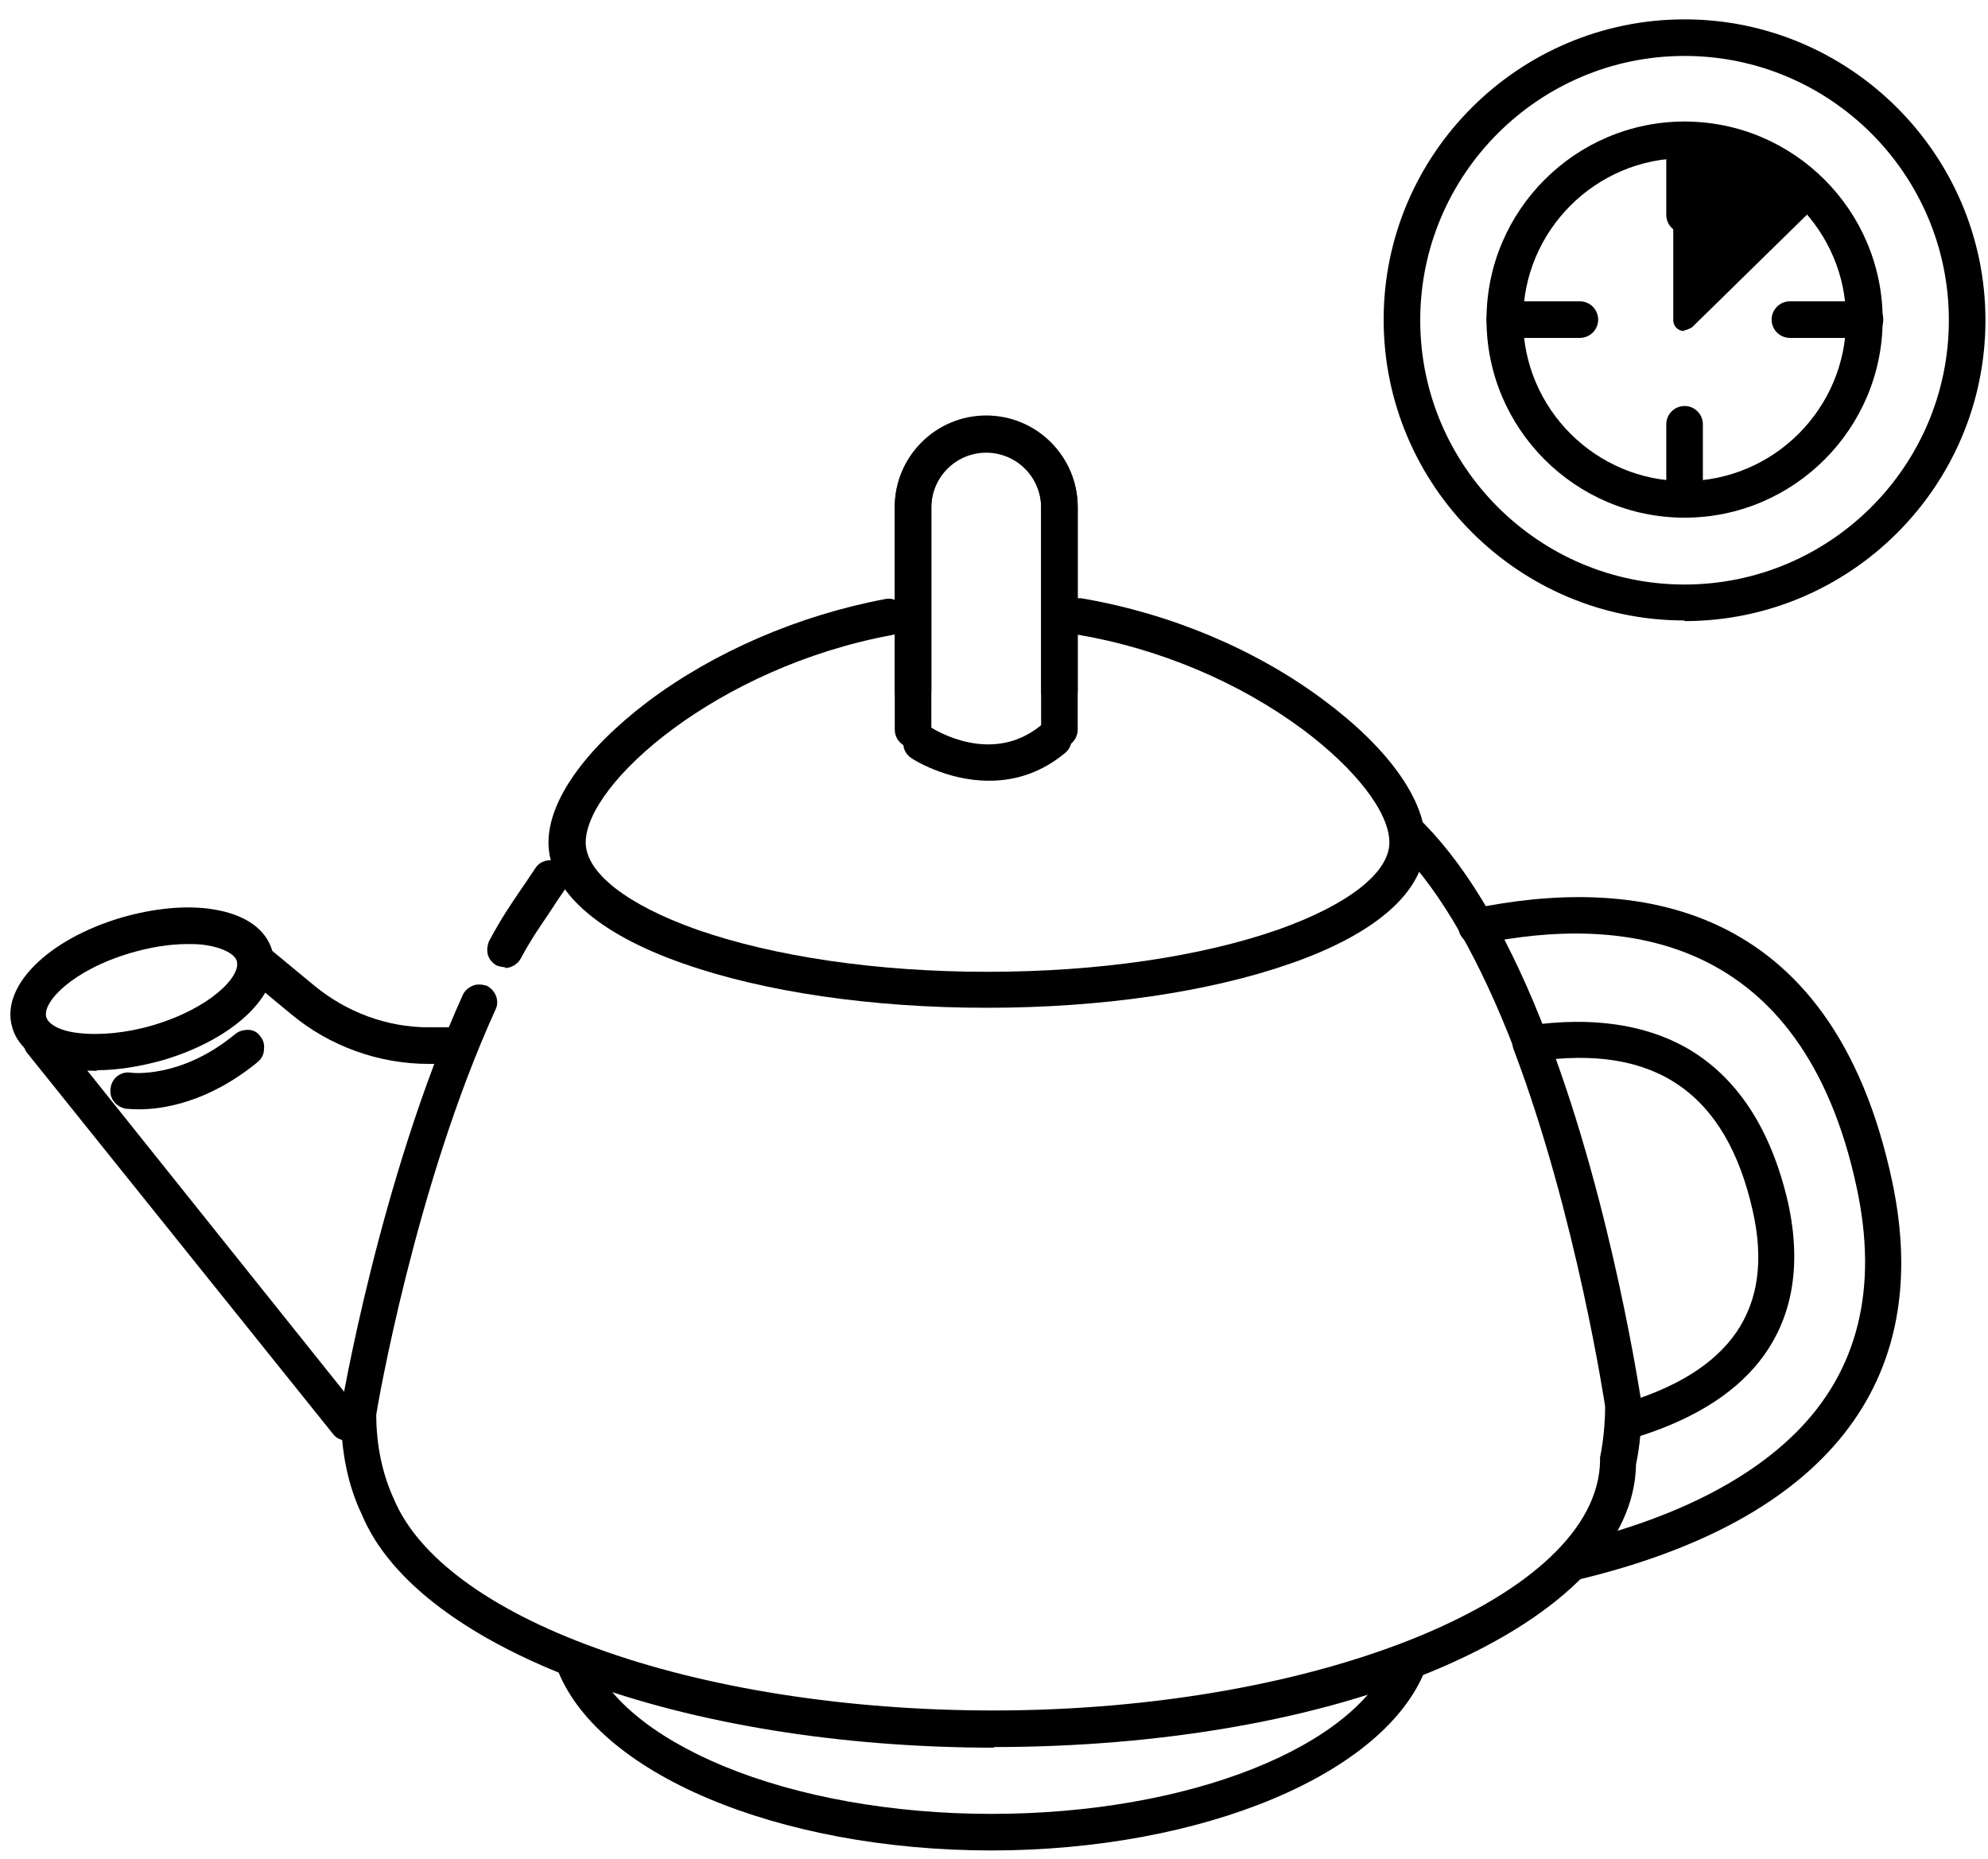 <svg width="77" height="72" viewBox="0 0 77 72" fill="none" xmlns="http://www.w3.org/2000/svg">
<path d="M3.75 41.041C2.259 41.041 1.135 40.552 0.891 39.673C0.5 38.353 2.235 36.741 4.825 35.983C6.022 35.617 7.219 35.519 8.196 35.69C9.247 35.861 9.931 36.325 10.127 36.985C10.518 38.304 8.783 39.917 6.193 40.675C5.338 40.919 4.507 41.041 3.75 41.041ZM7.244 36.154C6.535 36.154 5.753 36.276 4.947 36.496C2.723 37.156 1.086 38.549 1.38 39.526C1.673 40.528 3.798 40.797 6.022 40.161C8.245 39.502 9.882 38.109 9.589 37.132C9.467 36.692 8.905 36.35 8.099 36.228C7.83 36.179 7.537 36.154 7.244 36.154Z" fill="black"/>
<path d="M3.748 41.481C1.989 41.481 0.767 40.846 0.474 39.795C0.01 38.231 1.818 36.399 4.701 35.544C5.971 35.177 7.242 35.055 8.268 35.226C9.49 35.422 10.296 35.983 10.54 36.814C11.005 38.378 9.197 40.21 6.313 41.066C5.434 41.31 4.554 41.456 3.748 41.456M7.242 36.57C6.558 36.57 5.825 36.692 5.067 36.912C2.819 37.572 1.622 38.818 1.793 39.404C1.891 39.697 2.355 39.942 3.039 40.015C3.846 40.113 4.896 40.015 5.898 39.722C8.146 39.062 9.343 37.816 9.172 37.23C9.099 36.961 8.635 36.716 8.024 36.619C7.779 36.57 7.511 36.57 7.242 36.57Z" fill="black"/>
<path d="M38.42 71.24C30.283 71.24 23.369 68.357 21.952 64.375C21.903 64.228 21.952 64.082 22.123 64.033C22.294 63.984 22.416 64.033 22.465 64.204C23.1 65.987 25.03 67.624 27.889 68.822C30.821 70.043 34.559 70.727 38.444 70.727C46.263 70.727 52.982 68.015 54.375 64.277C54.424 64.13 54.57 64.082 54.717 64.13C54.863 64.179 54.937 64.326 54.863 64.472C53.373 68.406 46.458 71.265 38.42 71.265" fill="black"/>
<path d="M38.419 71.68C30.112 71.68 23.002 68.674 21.535 64.521C21.462 64.35 21.487 64.154 21.535 63.983C21.609 63.812 21.755 63.69 21.927 63.617C22.098 63.568 22.293 63.568 22.464 63.641C22.635 63.714 22.757 63.861 22.831 64.056C23.417 65.718 25.249 67.257 28.01 68.406C30.893 69.603 34.583 70.263 38.395 70.263C46.042 70.263 52.566 67.672 53.934 64.105C54.008 63.934 54.13 63.788 54.301 63.714C54.472 63.641 54.667 63.641 54.838 63.714C55.009 63.788 55.156 63.91 55.229 64.081C55.303 64.252 55.303 64.447 55.229 64.618C53.69 68.699 46.604 71.68 38.37 71.68" fill="black"/>
<path d="M13.425 55.358C13.425 55.358 13.278 55.334 13.205 55.261L1.404 40.503C1.404 40.503 1.33 40.21 1.453 40.136C1.575 40.039 1.721 40.063 1.819 40.185L13.62 54.943C13.62 54.943 13.694 55.236 13.572 55.31C13.523 55.358 13.474 55.358 13.4 55.358" fill="black"/>
<path d="M13.423 55.799C13.203 55.799 13.008 55.701 12.886 55.53L1.06 40.797C0.938 40.65 0.889 40.455 0.913 40.284C0.913 40.089 1.036 39.917 1.182 39.82C1.329 39.697 1.524 39.649 1.695 39.673C1.891 39.673 2.037 39.795 2.159 39.942L13.961 54.7C14.083 54.846 14.132 55.042 14.107 55.213C14.107 55.408 13.985 55.579 13.839 55.677C13.716 55.775 13.57 55.824 13.399 55.824" fill="black"/>
<path d="M17.628 40.772H16.602C14.77 40.772 12.986 40.112 11.569 38.94L9.736 37.425C9.736 37.425 9.614 37.156 9.712 37.058C9.809 36.936 9.98 36.936 10.078 37.034L11.911 38.549C13.23 39.648 14.892 40.259 16.602 40.259H17.628C17.775 40.259 17.897 40.381 17.897 40.528C17.897 40.675 17.775 40.797 17.628 40.797" fill="black"/>
<path d="M17.626 41.211H16.6C14.669 41.211 12.764 40.527 11.273 39.281L9.441 37.766C9.148 37.522 9.099 37.082 9.343 36.764C9.587 36.471 10.052 36.422 10.345 36.667L12.177 38.182C13.423 39.208 14.987 39.794 16.6 39.794H17.626C18.017 39.794 18.334 40.112 18.334 40.503C18.334 40.894 18.017 41.211 17.626 41.211Z" fill="black"/>
<path d="M60.948 60.758C60.948 60.758 60.728 60.685 60.68 60.563C60.655 60.416 60.728 60.269 60.875 60.245C64.858 59.292 67.888 57.777 69.867 55.798C72.359 53.281 73.189 49.983 72.334 45.951C70.16 35.714 62.928 34.981 57.234 36.154C57.088 36.178 56.941 36.08 56.917 35.958C56.892 35.812 56.99 35.665 57.137 35.64C63.05 34.419 70.6 35.201 72.847 45.854C74.436 53.379 70.331 58.535 60.973 60.782C60.973 60.782 60.924 60.782 60.9 60.782" fill="black"/>
<path d="M60.948 61.198C60.63 61.198 60.337 60.978 60.264 60.661C60.166 60.27 60.411 59.903 60.777 59.806C64.686 58.877 67.643 57.411 69.573 55.481C71.968 53.086 72.749 49.91 71.919 46.025C69.817 36.154 62.83 35.421 57.332 36.569C56.941 36.643 56.575 36.398 56.501 36.032C56.428 35.641 56.672 35.274 57.039 35.201C63.172 33.931 70.942 34.737 73.287 45.756C74.948 53.551 70.722 58.902 61.095 61.198C61.07 61.198 60.973 61.198 60.924 61.198" fill="black"/>
<path d="M62.926 55.359C62.926 55.359 62.706 55.285 62.657 55.163C62.608 55.017 62.706 54.87 62.853 54.821C67.373 53.502 69.205 50.814 68.301 46.807C67.226 42.042 64.245 39.99 59.383 40.674C59.236 40.674 59.114 40.601 59.09 40.454C59.09 40.308 59.163 40.185 59.31 40.161C61.606 39.819 63.561 40.112 65.076 40.967C66.933 42.018 68.204 43.948 68.814 46.709C69.328 49.03 68.985 50.961 67.813 52.451C66.811 53.722 65.174 54.699 62.999 55.334C62.975 55.334 62.95 55.334 62.926 55.334" fill="black"/>
<path d="M62.928 55.798C62.61 55.798 62.342 55.578 62.244 55.285C62.146 54.918 62.342 54.527 62.733 54.405C67.057 53.159 68.743 50.691 67.888 46.904C66.862 42.335 64.101 40.429 59.458 41.113C59.092 41.187 58.725 40.894 58.652 40.527C58.628 40.331 58.652 40.16 58.774 39.989C58.896 39.843 59.043 39.745 59.239 39.721C61.633 39.379 63.685 39.672 65.298 40.576C67.277 41.7 68.597 43.728 69.256 46.587C69.794 49.03 69.427 51.107 68.157 52.719C67.106 54.063 65.396 55.089 63.123 55.749C63.075 55.749 62.952 55.773 62.928 55.773" fill="black"/>
<path d="M59.335 40.698C59.335 40.698 59.115 40.625 59.091 40.527C57.747 36.984 56.207 34.321 54.546 32.611C54.448 32.513 54.448 32.342 54.546 32.244C54.644 32.147 54.815 32.147 54.913 32.244C56.623 34.003 58.187 36.715 59.555 40.332C59.604 40.478 59.555 40.625 59.408 40.674C59.384 40.674 59.335 40.674 59.31 40.674" fill="black"/>
<path d="M59.334 41.139C59.041 41.139 58.773 40.968 58.675 40.699C57.331 37.205 55.841 34.591 54.228 32.929C53.959 32.66 53.959 32.196 54.228 31.927C54.35 31.805 54.521 31.732 54.717 31.732C54.912 31.732 55.083 31.805 55.205 31.952C56.94 33.736 58.553 36.521 59.945 40.186C60.092 40.552 59.897 40.968 59.53 41.09C59.481 41.09 59.334 41.139 59.286 41.139" fill="black"/>
<path d="M38.518 67.258C26.643 67.258 16.528 63.569 14.426 58.511C13.913 57.436 13.645 56.166 13.645 54.749C13.645 54.749 13.645 54.724 13.645 54.7C13.645 54.602 15.135 45.782 18.336 38.745C18.385 38.623 18.556 38.549 18.678 38.623C18.8 38.696 18.873 38.842 18.8 38.965C15.721 45.757 14.231 54.284 14.158 54.773C14.158 56.092 14.402 57.29 14.891 58.291C15.844 60.613 18.702 62.738 22.929 64.278C27.254 65.866 32.776 66.721 38.493 66.721C51.614 66.721 62.365 62.176 62.438 56.63C62.438 56.63 62.438 56.605 62.438 56.581C62.585 55.921 62.634 55.237 62.634 54.504C62.585 54.089 61.51 46.905 59.066 40.528C59.017 40.382 59.066 40.235 59.213 40.186C59.359 40.137 59.506 40.186 59.555 40.333C62.072 46.93 63.147 54.358 63.171 54.431C63.171 54.431 63.171 54.455 63.171 54.48C63.171 55.237 63.098 55.97 62.951 56.654C62.902 59.538 60.312 62.201 55.646 64.204C51.052 66.183 44.944 67.258 38.469 67.258" fill="black"/>
<path d="M38.518 67.698C26.472 67.698 16.186 63.911 14.011 58.658C13.474 57.534 13.205 56.214 13.205 54.724V54.626C13.205 54.529 14.72 45.635 17.921 38.549C17.994 38.378 18.141 38.256 18.312 38.182C18.483 38.109 18.678 38.134 18.849 38.182C19.191 38.353 19.362 38.769 19.191 39.111C16.088 45.928 14.622 54.455 14.573 54.797C14.573 55.995 14.818 57.118 15.258 58.071C16.186 60.295 18.947 62.347 23.076 63.838C27.352 65.401 32.825 66.257 38.469 66.257C51.15 66.257 61.901 61.834 61.974 56.581C61.974 56.556 61.974 56.483 61.974 56.459C62.096 55.848 62.17 55.164 62.17 54.48C62.17 54.48 61.07 47.101 58.627 40.65C58.48 40.284 58.676 39.868 59.042 39.746C59.409 39.6 59.8 39.795 59.946 40.162C62.487 46.832 63.562 54.309 63.587 54.382C63.587 55.261 63.514 56.019 63.367 56.727C63.318 59.708 60.63 62.518 55.817 64.595C51.175 66.599 44.993 67.674 38.469 67.674" fill="black"/>
<path d="M19.582 37.033C19.582 37.033 19.485 37.033 19.46 37.009C19.338 36.935 19.289 36.789 19.363 36.642C19.851 35.714 20.144 35.298 20.511 34.785C20.682 34.541 20.877 34.248 21.146 33.857C21.22 33.735 21.39 33.71 21.513 33.783C21.635 33.857 21.659 34.028 21.586 34.15C21.342 34.541 21.122 34.834 20.951 35.078C20.584 35.592 20.316 35.982 19.827 36.886C19.778 36.984 19.68 37.033 19.582 37.033Z" fill="black"/>
<path d="M19.582 37.474C19.582 37.474 19.362 37.449 19.24 37.401C19.069 37.303 18.946 37.156 18.898 36.985C18.849 36.814 18.873 36.619 18.946 36.448C19.459 35.495 19.777 35.055 20.119 34.542C20.29 34.297 20.486 34.004 20.73 33.638C20.925 33.32 21.365 33.222 21.707 33.442C21.878 33.54 21.976 33.711 22 33.882C22.049 34.078 22 34.249 21.903 34.42C21.634 34.811 21.439 35.104 21.267 35.373C20.925 35.886 20.632 36.277 20.168 37.132C20.046 37.352 19.802 37.498 19.557 37.498" fill="black"/>
<path d="M38.2 38.597C33.826 38.597 29.721 38.011 26.618 36.911C23.442 35.787 21.683 34.273 21.683 32.611C21.683 31.145 23.051 29.239 25.348 27.529C27.864 25.623 31.065 24.255 34.364 23.644C34.51 23.619 34.657 23.717 34.681 23.864C34.706 24.01 34.608 24.157 34.461 24.181C27.351 25.501 22.22 30.143 22.22 32.635C22.22 34.028 23.882 35.396 26.814 36.423C29.843 37.498 33.899 38.084 38.224 38.084C42.549 38.084 46.58 37.498 49.635 36.423C52.542 35.396 54.228 34.028 54.228 32.635C54.228 31.34 52.884 29.532 50.71 27.92C48.193 26.038 45.017 24.695 41.742 24.133C41.596 24.108 41.498 23.962 41.523 23.839C41.547 23.693 41.694 23.595 41.84 23.619C45.188 24.181 48.462 25.574 51.052 27.504C53.397 29.264 54.79 31.169 54.79 32.66C54.79 34.321 53.031 35.836 49.854 36.96C46.751 38.06 42.647 38.646 38.273 38.646" fill="black"/>
<path d="M38.201 39.037C33.779 39.037 29.6 38.426 26.473 37.327C23.101 36.154 21.244 34.468 21.244 32.635C21.244 31.023 22.637 29.044 25.08 27.187C27.646 25.256 30.92 23.839 34.292 23.204C34.658 23.131 35.025 23.375 35.122 23.766C35.196 24.157 34.927 24.523 34.56 24.597C27.792 25.843 22.686 30.339 22.686 32.635C22.686 33.808 24.298 35.054 26.986 36.007C29.991 37.058 33.974 37.644 38.25 37.644C42.526 37.644 46.508 37.058 49.514 36.007C52.201 35.054 53.814 33.808 53.814 32.635C53.814 31.462 52.495 29.777 50.467 28.262C47.999 26.429 44.896 25.11 41.67 24.572C41.475 24.548 41.328 24.45 41.206 24.279C41.108 24.133 41.06 23.937 41.084 23.741C41.108 23.57 41.206 23.399 41.377 23.302C41.524 23.204 41.719 23.155 41.915 23.18C45.336 23.766 48.658 25.159 51.297 27.138C53.789 28.995 55.207 30.998 55.207 32.635C55.207 34.492 53.35 36.154 49.978 37.327C46.826 38.426 42.672 39.037 38.25 39.037" fill="black"/>
<path d="M41.035 28.53C40.888 28.53 40.766 28.408 40.766 28.262V19.637C40.766 18.22 39.618 17.071 38.201 17.071C36.784 17.071 35.635 18.22 35.635 19.637V28.262C35.635 28.408 35.513 28.53 35.366 28.53C35.22 28.53 35.098 28.408 35.098 28.262V19.637C35.098 17.926 36.49 16.534 38.201 16.534C39.911 16.534 41.304 17.926 41.304 19.637V28.262C41.304 28.408 41.182 28.53 41.035 28.53Z" fill="black"/>
<path d="M41.033 28.97C40.642 28.97 40.325 28.652 40.325 28.262V19.637C40.325 18.464 39.372 17.511 38.199 17.511C37.026 17.511 36.073 18.464 36.073 19.637V28.262C36.073 28.652 35.756 28.97 35.365 28.97C34.974 28.97 34.656 28.652 34.656 28.262V19.637C34.656 17.682 36.244 16.094 38.199 16.094C40.154 16.094 41.742 17.682 41.742 19.637V28.262C41.742 28.652 41.424 28.97 41.033 28.97Z" fill="black"/>
<path d="M41.035 27.04C40.888 27.04 40.766 26.918 40.766 26.771V19.637C40.766 18.22 39.618 17.071 38.201 17.071C36.784 17.071 35.635 18.22 35.635 19.637V26.771C35.635 26.918 35.513 27.04 35.366 27.04C35.22 27.04 35.098 26.918 35.098 26.771V19.637C35.098 17.926 36.49 16.534 38.201 16.534C39.911 16.534 41.304 17.926 41.304 19.637V26.771C41.304 26.918 41.182 27.04 41.035 27.04Z" fill="black"/>
<path d="M41.033 27.48C40.642 27.48 40.325 27.163 40.325 26.772V19.662C40.325 18.489 39.372 17.536 38.199 17.536C37.026 17.536 36.073 18.489 36.073 19.662V26.772C36.073 27.163 35.756 27.48 35.365 27.48C34.974 27.48 34.656 27.163 34.656 26.772V19.662C34.656 17.707 36.244 16.119 38.199 16.119C40.154 16.119 41.742 17.707 41.742 19.662V26.772C41.742 27.163 41.424 27.48 41.033 27.48Z" fill="black"/>
<path d="M38.297 29.801C36.782 29.801 35.561 29.019 35.536 28.995C35.414 28.922 35.39 28.75 35.463 28.628C35.536 28.506 35.707 28.482 35.83 28.555C35.927 28.628 38.42 30.216 40.594 28.408C40.716 28.311 40.863 28.335 40.961 28.433C41.058 28.555 41.034 28.702 40.936 28.799C40.057 29.532 39.128 29.777 38.297 29.777" fill="black"/>
<path d="M38.298 30.242C36.637 30.242 35.317 29.386 35.293 29.362C35.146 29.264 35.024 29.093 35 28.922C34.951 28.727 35 28.556 35.097 28.385C35.317 28.067 35.733 27.969 36.075 28.189C36.172 28.238 38.396 29.68 40.326 28.091C40.473 27.969 40.668 27.92 40.839 27.92C41.035 27.92 41.206 28.018 41.328 28.165C41.45 28.311 41.499 28.507 41.499 28.678C41.499 28.873 41.401 29.044 41.255 29.166C40.399 29.875 39.422 30.242 38.323 30.242" fill="black"/>
<path d="M5.386 42.531C5.117 42.531 4.971 42.531 4.946 42.507C4.8 42.507 4.702 42.336 4.726 42.214C4.751 42.067 4.897 41.969 5.02 41.994C5.02 41.994 7.096 42.287 9.369 40.406C9.491 40.308 9.638 40.332 9.735 40.43C9.833 40.552 9.809 40.699 9.711 40.796C7.854 42.311 6.168 42.531 5.386 42.531Z" fill="black"/>
<path d="M5.386 42.971C5.093 42.971 4.922 42.947 4.873 42.947C4.482 42.873 4.213 42.531 4.286 42.141C4.335 41.749 4.702 41.481 5.093 41.554C5.093 41.554 6.999 41.798 9.1 40.064C9.246 39.941 9.418 39.893 9.613 39.893C9.808 39.893 9.979 39.99 10.077 40.137C10.199 40.283 10.248 40.455 10.224 40.65C10.224 40.846 10.126 41.017 9.979 41.139C8.049 42.727 6.266 42.971 5.386 42.971Z" fill="black"/>
<path d="M65.248 12.405V5.417C65.248 5.417 68.864 5.417 70.159 7.567L65.248 12.38V12.405Z" fill="black"/>
<path d="M65.248 12.82C65.248 12.82 65.126 12.82 65.077 12.796C64.906 12.723 64.809 12.576 64.809 12.38V5.417C64.809 5.173 65.004 4.977 65.248 4.977C65.395 4.977 69.133 5.001 70.526 7.323C70.624 7.494 70.599 7.714 70.453 7.86L65.542 12.674C65.542 12.674 65.346 12.796 65.224 12.796M65.688 5.881V11.33L69.573 7.494C68.596 6.248 66.568 5.93 65.688 5.857" fill="black"/>
<path d="M65.248 23.596C59.066 23.596 54.033 18.563 54.033 12.381C54.033 6.199 59.091 1.19 65.248 1.19C71.405 1.19 76.463 6.224 76.463 12.405C76.463 18.587 71.43 23.62 65.248 23.62M65.248 1.728C59.36 1.728 54.571 6.517 54.571 12.405C54.571 18.294 59.36 23.083 65.248 23.083C71.137 23.083 75.926 18.294 75.926 12.405C75.926 6.517 71.137 1.728 65.248 1.728Z" fill="black"/>
<path d="M65.247 24.035C58.821 24.035 53.592 18.806 53.592 12.38C53.592 5.954 58.845 0.75 65.247 0.75C71.648 0.75 76.901 5.979 76.901 12.405C76.901 18.831 71.673 24.059 65.247 24.059M65.247 2.167C59.602 2.167 55.009 6.761 55.009 12.405C55.009 18.049 59.602 22.642 65.247 22.642C70.891 22.642 75.484 18.049 75.484 12.405C75.484 6.761 70.891 2.167 65.247 2.167Z" fill="black"/>
<path d="M65.248 19.612C61.265 19.612 58.016 16.362 58.016 12.38C58.016 8.397 61.265 5.147 65.248 5.147C69.231 5.147 72.48 8.397 72.48 12.38C72.48 16.362 69.231 19.612 65.248 19.612ZM65.248 5.685C61.559 5.685 58.553 8.69 58.553 12.38C58.553 16.069 61.559 19.075 65.248 19.075C68.937 19.075 71.943 16.069 71.943 12.38C71.943 8.69 68.937 5.685 65.248 5.685Z" fill="black"/>
<path d="M65.248 20.053C61.021 20.053 57.576 16.608 57.576 12.381C57.576 8.154 61.021 4.708 65.248 4.708C69.475 4.708 72.92 8.154 72.92 12.381C72.92 16.608 69.475 20.053 65.248 20.053ZM65.248 6.126C61.803 6.126 58.993 8.935 58.993 12.381C58.993 15.826 61.803 18.636 65.248 18.636C68.693 18.636 71.503 15.826 71.503 12.381C71.503 8.935 68.693 6.126 65.248 6.126Z" fill="black"/>
<path d="M65.247 8.593C65.101 8.593 64.978 8.47 64.978 8.324V5.416C64.978 5.27 65.101 5.147 65.247 5.147C65.394 5.147 65.516 5.27 65.516 5.416V8.324C65.516 8.47 65.394 8.593 65.247 8.593Z" fill="black"/>
<path d="M65.248 9.033C64.857 9.033 64.539 8.716 64.539 8.325V5.417C64.539 5.026 64.857 4.708 65.248 4.708C65.639 4.708 65.956 5.026 65.956 5.417V8.325C65.956 8.716 65.639 9.033 65.248 9.033Z" fill="black"/>
<path d="M65.247 19.637C65.101 19.637 64.978 19.514 64.978 19.368V16.46C64.978 16.314 65.101 16.191 65.247 16.191C65.394 16.191 65.516 16.314 65.516 16.46V19.368C65.516 19.514 65.394 19.637 65.247 19.637Z" fill="black"/>
<path d="M65.248 20.052C64.857 20.052 64.539 19.735 64.539 19.344V16.436C64.539 16.045 64.857 15.727 65.248 15.727C65.639 15.727 65.956 16.045 65.956 16.436V19.344C65.956 19.735 65.639 20.052 65.248 20.052Z" fill="black"/>
<path d="M72.235 12.649H69.327C69.181 12.649 69.059 12.527 69.059 12.38C69.059 12.233 69.181 12.111 69.327 12.111H72.235C72.382 12.111 72.504 12.233 72.504 12.38C72.504 12.527 72.382 12.649 72.235 12.649Z" fill="black"/>
<path d="M72.235 13.089H69.328C68.937 13.089 68.619 12.772 68.619 12.381C68.619 11.99 68.937 11.672 69.328 11.672H72.235C72.626 11.672 72.944 11.99 72.944 12.381C72.944 12.772 72.626 13.089 72.235 13.089Z" fill="black"/>
<path d="M61.192 12.649H58.284C58.138 12.649 58.016 12.527 58.016 12.38C58.016 12.233 58.138 12.111 58.284 12.111H61.192C61.339 12.111 61.461 12.233 61.461 12.38C61.461 12.527 61.339 12.649 61.192 12.649Z" fill="black"/>
<path d="M61.192 13.089H58.285C57.894 13.089 57.576 12.772 57.576 12.381C57.576 11.99 57.894 11.672 58.285 11.672H61.192C61.583 11.672 61.901 11.99 61.901 12.381C61.901 12.772 61.583 13.089 61.192 13.089Z" fill="black"/>
</svg>
